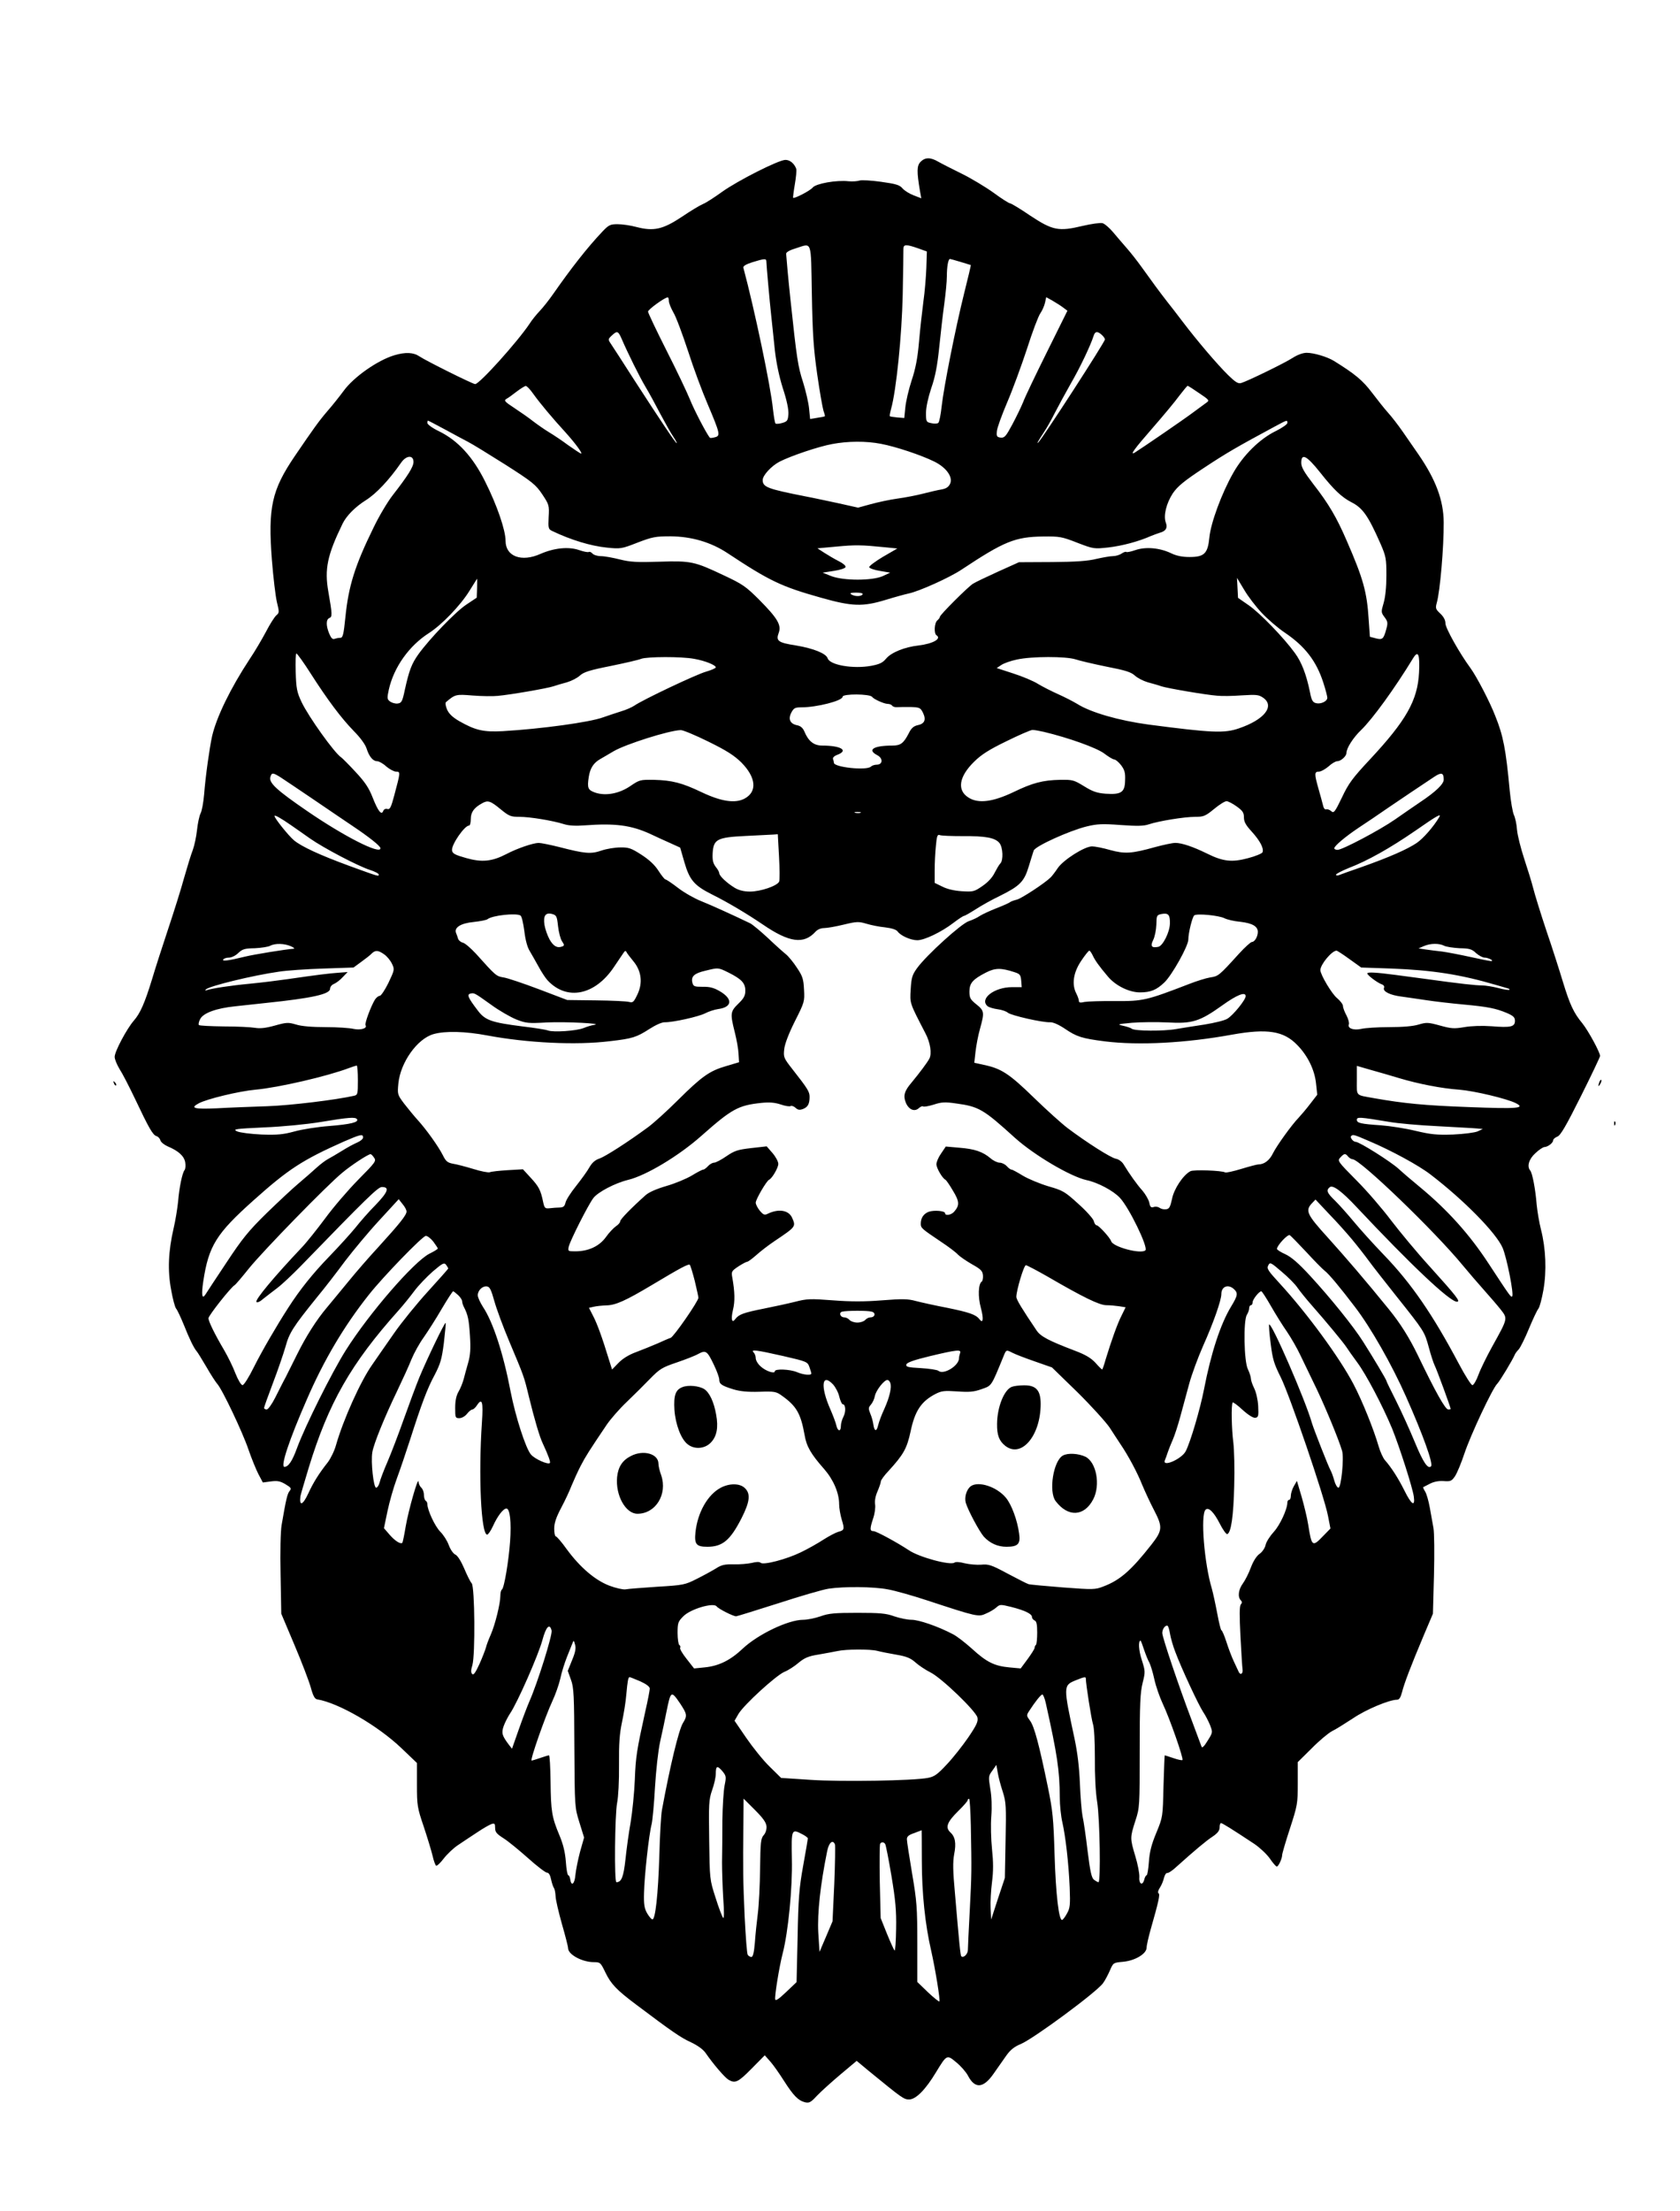<?xml version="1.0" standalone="no"?>
<!DOCTYPE svg PUBLIC "-//W3C//DTD SVG 20010904//EN"
 "http://www.w3.org/TR/2001/REC-SVG-20010904/DTD/svg10.dtd">
<svg version="1.0" xmlns="http://www.w3.org/2000/svg"
 width="967pt" height="1272pt" viewBox="0 0 967 1272"
 preserveAspectRatio="xMidYMid meet">

<g transform="translate(0,1272) scale(0.1,-0.1)"
fill="#000000" stroke="none">
<path d="M5299 11789 c-22 -22 -23 -55 -3 -172 l7 -38 -44 17 c-24 9 -53 27
-64 40 -17 20 -38 26 -124 38 -56 8 -113 11 -124 7 -12 -4 -40 -6 -62 -4 -70
8 -188 -13 -207 -36 -14 -18 -107 -66 -113 -59 -1 2 3 36 10 77 7 41 11 81 8
90 -11 30 -36 51 -62 51 -39 0 -274 -119 -365 -184 -43 -31 -92 -63 -110 -70
-17 -7 -72 -40 -122 -74 -109 -72 -161 -84 -261 -58 -33 9 -82 16 -108 16 -43
0 -51 -4 -89 -44 -85 -90 -177 -207 -283 -359 -23 -33 -57 -76 -76 -96 -19
-20 -46 -53 -59 -74 -68 -102 -288 -347 -313 -347 -14 0 -283 134 -320 159
-35 24 -81 26 -145 7 -97 -29 -235 -126 -292 -205 -23 -31 -64 -83 -93 -116
-49 -57 -79 -99 -188 -259 -133 -196 -155 -295 -132 -598 8 -100 21 -210 29
-243 14 -57 14 -61 -4 -76 -10 -9 -37 -51 -59 -94 -23 -43 -65 -115 -95 -159
-109 -166 -189 -330 -215 -441 -15 -68 -38 -231 -46 -335 -4 -47 -13 -97 -21
-111 -7 -15 -16 -57 -20 -95 -4 -38 -15 -89 -24 -114 -10 -25 -32 -97 -50
-160 -17 -63 -59 -196 -92 -295 -33 -99 -75 -229 -93 -290 -42 -137 -68 -196
-105 -238 -40 -46 -110 -177 -110 -208 0 -14 13 -45 28 -70 16 -24 55 -100 88
-169 81 -171 104 -212 125 -217 9 -3 19 -13 22 -24 3 -11 22 -26 42 -35 62
-26 94 -55 101 -91 3 -18 2 -39 -4 -46 -13 -17 -30 -98 -37 -182 -4 -38 -15
-108 -26 -154 -30 -130 -35 -241 -14 -352 9 -52 22 -101 29 -109 7 -8 27 -51
45 -95 31 -78 56 -130 73 -150 5 -5 30 -46 56 -90 25 -44 54 -88 62 -97 29
-31 147 -280 180 -378 18 -52 44 -116 58 -143 l25 -47 46 6 c37 5 54 2 84 -16
33 -20 36 -24 24 -39 -13 -15 -21 -50 -46 -196 -6 -34 -9 -157 -6 -285 l4
-225 76 -180 c42 -99 84 -209 94 -245 13 -48 23 -66 37 -68 122 -20 349 -151
485 -281 l89 -85 0 -125 c0 -120 2 -132 39 -241 21 -63 44 -139 51 -168 6 -28
16 -54 20 -57 5 -3 25 16 44 41 20 26 57 61 83 78 27 18 76 51 110 73 34 23
71 44 83 48 17 5 20 2 20 -23 0 -24 9 -34 48 -59 26 -16 89 -68 141 -114 51
-46 101 -84 109 -84 11 0 19 -14 24 -39 5 -22 12 -44 17 -50 4 -6 8 -27 9 -46
0 -19 17 -91 36 -159 20 -69 36 -132 36 -141 0 -36 81 -80 148 -80 37 0 39 -2
67 -60 32 -66 64 -100 179 -186 202 -152 255 -189 313 -215 38 -18 70 -41 84
-61 47 -68 112 -143 133 -155 38 -22 55 -14 132 64 l76 77 32 -36 c17 -19 52
-69 78 -110 55 -86 82 -114 121 -124 25 -6 34 -1 70 38 23 24 84 79 135 122
l93 78 71 -59 c191 -156 200 -163 231 -163 39 0 95 57 155 157 62 102 62 102
117 56 26 -21 55 -55 66 -75 40 -78 89 -75 148 10 22 31 55 78 73 104 24 34
47 52 84 67 75 32 437 299 473 350 12 16 29 49 40 74 19 44 20 44 74 49 70 6
137 46 137 82 0 13 11 61 24 107 45 157 54 199 45 205 -6 3 -3 17 7 32 10 15
20 40 24 57 4 16 12 29 18 28 6 -2 31 14 54 36 106 95 169 148 207 173 30 20
41 35 41 53 0 14 4 25 8 25 8 0 61 -33 191 -119 30 -20 70 -57 89 -83 18 -27
37 -48 41 -48 10 0 31 46 31 66 0 8 20 77 45 153 43 133 45 142 45 260 l0 122
80 79 c43 44 96 88 117 99 21 10 75 44 121 74 75 51 209 107 254 107 12 0 20
13 28 43 12 49 50 149 125 327 l53 125 6 223 c3 122 2 244 -3 270 -5 26 -14
79 -21 117 -7 39 -19 81 -27 93 -8 13 -13 24 -11 25 2 1 19 10 39 20 23 12 52
17 79 15 39 -3 46 0 65 28 12 18 36 76 54 130 36 108 161 374 189 402 16 16
90 140 101 167 2 6 12 20 23 31 10 12 37 66 59 120 23 55 47 106 54 114 7 8
20 57 29 108 19 109 14 237 -14 347 -10 39 -21 104 -25 145 -7 89 -25 181 -37
195 -20 23 -8 66 30 100 20 19 44 35 52 35 20 1 50 24 50 39 0 6 11 16 24 21
18 6 50 61 135 231 61 122 111 227 111 233 0 21 -67 144 -102 188 -50 60 -72
108 -112 239 -19 63 -61 195 -95 294 -33 99 -67 209 -76 245 -9 36 -33 112
-52 170 -19 58 -38 132 -41 165 -2 33 -11 72 -18 86 -7 15 -18 78 -24 140 -22
237 -37 315 -83 429 -32 83 -108 228 -143 276 -62 84 -144 230 -144 257 0 19
-10 38 -30 57 -27 25 -28 31 -20 61 19 65 41 321 40 464 -1 127 -46 246 -145
390 -23 33 -64 92 -90 130 -27 39 -65 88 -85 110 -20 22 -61 74 -93 116 -53
70 -97 107 -220 183 -38 23 -114 46 -156 46 -21 0 -52 -11 -80 -29 -48 -31
-260 -134 -297 -145 -17 -5 -33 5 -75 46 -64 63 -177 196 -260 305 -32 43 -74
96 -92 119 -39 50 -87 115 -147 199 -25 35 -63 83 -85 108 -22 25 -57 66 -78
91 -21 25 -49 49 -61 52 -13 3 -64 -4 -115 -16 -138 -33 -172 -26 -302 60 -57
39 -109 70 -115 70 -6 0 -49 27 -95 61 -46 33 -129 83 -184 110 -55 27 -116
58 -135 69 -45 26 -75 25 -101 -1z m-626 -761 c4 -230 10 -317 31 -463 14 -99
31 -193 36 -209 6 -16 9 -30 8 -31 -2 -2 -21 -6 -44 -9 l-41 -7 -6 60 c-3 33
-19 102 -35 153 -29 89 -36 134 -72 473 -12 111 -24 245 -25 265 0 9 21 21 55
31 96 30 87 55 93 -263z m612 263 l50 -18 -3 -94 c-2 -52 -9 -139 -17 -194 -7
-55 -19 -158 -25 -230 -8 -94 -20 -157 -43 -225 -17 -52 -33 -122 -36 -155
l-6 -60 -40 3 c-22 2 -41 5 -43 7 -2 2 1 20 7 42 30 106 62 423 67 658 3 132
4 250 4 263 0 27 16 27 85 3z m-874 -73 c1 -30 19 -231 28 -313 5 -49 15 -139
21 -200 8 -71 24 -149 46 -219 23 -69 34 -124 32 -150 -3 -36 -6 -41 -36 -50
-18 -5 -35 -6 -38 -3 -4 3 -10 41 -15 84 -13 131 -106 573 -170 812 -3 10 14
20 51 32 68 21 80 22 81 7z m1118 -5 c31 -9 57 -18 59 -18 1 -1 -16 -74 -38
-161 -50 -200 -118 -543 -130 -653 -5 -46 -13 -88 -19 -94 -5 -5 -23 -6 -40
-2 -30 6 -31 9 -31 59 0 32 12 87 30 142 23 65 35 128 46 234 8 80 21 192 29
250 8 58 15 130 15 160 0 56 8 100 18 100 3 0 30 -8 61 -17z m-1679 -225 c0
-12 12 -41 26 -66 15 -24 52 -124 84 -221 31 -97 82 -234 113 -306 72 -170 75
-183 42 -191 -14 -4 -27 -5 -29 -3 -21 26 -91 161 -115 221 -17 42 -78 170
-136 284 -58 115 -105 214 -105 221 0 12 95 81 113 82 4 1 7 -9 7 -21z m2270
-38 l24 -18 -118 -238 c-65 -131 -127 -260 -137 -288 -11 -27 -39 -85 -62
-128 -37 -69 -45 -78 -67 -76 -22 3 -25 7 -22 37 1 18 28 92 59 165 31 72 82
211 114 308 31 98 66 190 77 205 11 16 23 43 27 61 l7 32 36 -20 c20 -12 48
-29 62 -40z m-2543 -177 c36 -84 104 -221 138 -278 20 -33 58 -103 85 -155 28
-52 61 -112 75 -132 14 -21 23 -38 20 -38 -6 0 -90 125 -242 360 -65 102 -127
197 -137 212 -17 25 -16 27 5 47 31 29 37 27 56 -16z m2765 20 c10 -9 18 -21
18 -26 0 -15 -357 -566 -383 -592 -13 -13 -1 8 33 60 15 22 43 72 62 110 20
39 61 114 92 169 53 91 114 220 131 274 8 26 22 28 47 5z m-3272 -340 c38 -53
108 -137 186 -222 55 -61 99 -121 89 -121 -4 0 -37 22 -74 48 -36 27 -86 60
-111 75 -25 15 -65 43 -90 62 -25 20 -74 54 -109 77 -56 37 -62 43 -46 53 10
5 36 24 59 42 23 17 46 32 52 32 6 1 26 -20 44 -46z m3832 5 c58 -39 61 -42
42 -55 -10 -7 -46 -34 -79 -58 -49 -37 -287 -200 -333 -229 -32 -19 -3 21 101
140 62 71 132 155 155 187 24 31 45 57 48 57 3 0 33 -19 66 -42z m-4341 -209
c52 -28 112 -61 134 -72 22 -11 118 -70 213 -130 157 -100 176 -116 213 -171
39 -59 41 -63 37 -131 -3 -65 -2 -70 22 -81 104 -50 221 -86 314 -95 78 -8 84
-7 176 29 86 33 104 36 190 36 121 -1 233 -34 328 -97 242 -160 309 -192 537
-256 180 -51 241 -53 375 -12 52 16 111 32 130 36 59 12 235 91 304 137 246
163 308 189 471 191 93 1 107 -1 196 -36 94 -36 96 -36 179 -27 78 9 173 34
245 66 17 7 40 15 52 19 34 9 45 29 33 59 -14 39 3 110 41 168 28 40 62 69
179 146 130 86 189 120 408 238 73 39 72 39 72 20 0 -7 -30 -28 -66 -46 -93
-45 -188 -139 -246 -242 -66 -116 -129 -287 -137 -371 -9 -92 -29 -112 -114
-112 -43 0 -76 7 -107 22 -65 31 -145 38 -204 18 -26 -9 -50 -14 -53 -11 -3 3
-15 -1 -27 -9 -11 -8 -34 -15 -51 -15 -16 0 -59 -8 -95 -16 -47 -12 -117 -17
-255 -18 l-190 -1 -120 -54 c-66 -30 -131 -61 -145 -70 -31 -20 -190 -179
-190 -190 0 -5 -7 -14 -15 -21 -17 -14 -20 -75 -5 -85 32 -20 -20 -49 -103
-59 -80 -9 -157 -40 -187 -76 -20 -24 -38 -32 -85 -41 -104 -19 -238 4 -251
43 -9 28 -81 57 -182 74 -103 16 -117 26 -100 72 17 45 -6 84 -112 191 -77 77
-96 90 -205 141 -167 79 -187 84 -370 78 -128 -4 -168 -2 -227 13 -40 10 -89
19 -109 19 -20 0 -42 7 -49 15 -7 8 -16 12 -21 9 -5 -3 -30 2 -56 11 -61 21
-144 12 -222 -22 -109 -49 -201 -15 -201 75 0 61 -49 205 -118 342 -70 141
-156 235 -264 288 -38 18 -68 40 -68 48 0 8 2 14 3 14 2 0 46 -23 98 -51z
m2511 -83 c84 -16 229 -64 306 -102 69 -34 108 -89 91 -127 -9 -19 -22 -28
-48 -33 -20 -3 -67 -14 -106 -24 -38 -10 -106 -23 -150 -29 -44 -6 -113 -21
-153 -32 l-73 -20 -112 25 c-62 13 -148 32 -192 40 -217 43 -245 53 -245 94 0
27 51 82 98 106 67 34 225 87 302 101 90 17 195 18 282 1z m-2692 -104 c0 -28
-32 -79 -120 -192 -28 -36 -78 -119 -110 -186 -108 -220 -144 -337 -162 -516
-10 -100 -15 -118 -29 -118 -10 0 -25 -3 -33 -6 -12 -4 -20 4 -31 30 -19 46
-19 82 1 90 17 7 17 20 -6 151 -23 131 -6 211 82 392 22 45 72 96 134 135 59
37 133 115 203 216 30 43 71 45 71 4z m5219 -61 c80 -101 124 -142 180 -171
65 -33 96 -78 166 -236 33 -76 35 -88 35 -186 0 -66 -6 -124 -16 -158 -15 -51
-15 -54 6 -82 18 -24 19 -33 10 -66 -16 -59 -22 -65 -61 -55 l-34 9 -7 100
c-10 158 -31 234 -127 454 -57 132 -103 211 -192 325 -53 69 -69 97 -69 122 0
58 31 42 109 -56z m-2504 -430 l70 -7 -83 -48 c-45 -27 -81 -54 -79 -60 2 -6
30 -16 62 -21 l59 -10 -43 -20 c-61 -27 -225 -27 -296 0 l-50 20 64 10 c35 5
66 15 68 22 3 7 -15 22 -39 34 -24 12 -61 34 -83 48 l-40 26 110 10 c108 10
140 10 280 -4z m-2349 -235 l-2 -55 -60 -40 c-62 -41 -212 -197 -276 -286 -39
-55 -53 -92 -78 -205 -14 -67 -19 -75 -41 -78 -13 -2 -33 4 -43 11 -18 13 -19
19 -8 69 29 129 117 253 232 326 74 48 180 158 232 242 24 39 44 70 44 70 1 0
1 -24 0 -54z m4517 -143 c34 -36 93 -87 132 -113 117 -79 182 -164 222 -288
13 -40 23 -79 23 -87 0 -20 -37 -38 -65 -31 -19 5 -26 16 -35 64 -21 102 -48
172 -87 225 -63 87 -200 229 -265 274 l-62 43 -3 58 -3 57 41 -68 c22 -38 68
-98 102 -134z m-2298 107 c-8 -13 -45 -13 -65 0 -11 7 -3 10 28 10 26 0 41 -4
37 -10z m-3177 -455 c98 -153 176 -257 249 -332 36 -36 66 -77 73 -100 15 -47
37 -73 61 -73 10 0 34 -13 52 -30 19 -16 45 -30 57 -30 26 0 25 -3 -11 -138
-18 -68 -25 -81 -39 -77 -11 3 -20 -1 -24 -11 -10 -27 -30 -2 -61 77 -22 56
-44 89 -99 148 -39 42 -76 79 -82 83 -39 25 -188 234 -228 318 -27 57 -31 78
-34 173 -2 59 0 107 4 107 5 -1 42 -52 82 -115z m6380 6 c-8 -161 -74 -277
-283 -501 -100 -107 -123 -138 -161 -219 -41 -85 -47 -92 -62 -78 -9 8 -22 12
-29 10 -7 -3 -15 8 -18 24 -4 15 -15 58 -26 95 -24 85 -24 98 2 98 12 0 37 14
56 30 18 17 41 30 50 30 21 0 53 29 53 47 0 28 39 89 85 133 66 64 193 239
299 413 29 47 39 23 34 -82z m-4172 78 c63 -11 124 -36 124 -49 0 -5 -26 -16
-57 -25 -56 -16 -363 -161 -413 -196 -14 -9 -47 -24 -75 -32 -27 -9 -75 -24
-105 -35 -77 -28 -354 -66 -575 -79 -112 -6 -158 4 -254 59 -37 22 -57 41 -68
66 -8 19 -11 38 -6 42 53 45 57 46 154 38 52 -4 117 -5 144 -2 70 6 284 43
320 55 17 6 52 16 78 23 27 8 60 25 75 39 22 20 56 31 177 55 83 17 161 35
175 41 34 13 232 14 306 0z m2195 -3 c24 -8 105 -27 179 -42 108 -21 140 -31
162 -51 15 -14 48 -31 75 -39 26 -7 62 -17 78 -23 38 -12 255 -49 320 -54 28
-3 92 -2 144 2 83 5 96 4 122 -14 68 -48 7 -126 -140 -176 -84 -29 -154 -26
-521 22 -169 23 -331 69 -410 119 -25 15 -74 40 -110 56 -36 16 -87 42 -114
58 -26 17 -91 44 -144 61 l-95 31 27 18 c15 10 55 24 89 31 86 19 282 19 338
1z m-1171 -216 c9 -13 69 -40 89 -40 11 0 23 -5 26 -10 4 -6 16 -10 28 -9 12
1 47 1 78 1 53 -2 57 -4 72 -34 19 -40 9 -63 -32 -71 -22 -5 -36 -17 -50 -46
-30 -58 -47 -71 -94 -71 -109 0 -147 -24 -88 -55 35 -18 33 -55 -3 -55 -12 0
-27 -5 -33 -11 -24 -24 -213 -4 -213 22 0 4 -2 13 -5 21 -3 8 6 18 25 25 66
25 21 53 -88 53 -47 0 -79 25 -102 81 -9 21 -22 32 -42 36 -40 8 -53 35 -33
73 14 26 21 30 58 30 89 0 237 38 237 61 0 18 158 17 170 -1z m-943 -257 c106
-52 149 -80 190 -120 85 -86 93 -168 19 -208 -54 -29 -134 -17 -246 36 -115
55 -171 69 -277 72 -78 1 -82 0 -135 -36 -63 -43 -140 -58 -201 -38 -43 15
-48 26 -38 91 8 51 28 81 67 103 12 7 47 27 77 45 69 40 317 119 385 121 12 1
84 -29 159 -66z m1931 56 c143 -34 304 -92 347 -124 25 -19 51 -35 59 -35 7 0
25 -15 39 -33 20 -27 25 -43 23 -87 -1 -69 -22 -83 -112 -77 -50 4 -74 12
-124 43 -59 36 -66 38 -137 37 -101 -2 -161 -18 -270 -71 -118 -56 -201 -67
-257 -32 -69 42 -57 121 31 207 41 41 87 70 186 118 73 36 140 65 150 65 10 0
39 -5 65 -11z m2302 -275 c0 -25 -45 -69 -135 -129 -38 -26 -104 -71 -145
-100 -86 -60 -303 -175 -331 -175 -11 0 -19 4 -19 9 0 13 62 66 143 120 40 26
115 77 167 113 88 60 166 112 265 178 42 28 55 24 55 -16z m-6696 14 c20 -13
105 -70 189 -127 83 -57 186 -126 227 -154 94 -63 160 -115 160 -128 0 -38
-209 68 -423 215 -175 120 -219 161 -211 194 8 28 14 27 58 0z m1266 -183 c50
-41 59 -45 110 -45 59 0 189 -21 256 -42 28 -9 69 -11 120 -7 175 13 266 1
376 -49 34 -16 88 -41 118 -54 l55 -25 24 -83 c30 -104 57 -135 158 -186 91
-45 203 -112 293 -173 153 -105 237 -116 304 -42 12 13 31 21 50 21 17 0 68 9
113 20 74 18 86 18 130 5 26 -8 75 -18 108 -21 40 -5 64 -13 72 -24 17 -24 75
-50 113 -50 41 0 139 47 208 100 29 22 56 40 61 40 4 0 34 17 67 38 32 21 95
56 139 77 115 57 140 82 166 168 12 40 25 81 29 93 10 26 207 115 306 139 58
14 89 16 194 8 96 -7 134 -6 163 4 57 19 204 43 266 43 49 0 59 4 109 45 30
25 62 45 72 45 9 0 36 -14 58 -30 35 -25 42 -36 42 -63 0 -26 11 -45 45 -82
47 -52 71 -96 62 -119 -3 -7 -41 -23 -84 -34 -93 -25 -144 -19 -238 28 -78 38
-142 60 -180 60 -16 0 -68 -11 -116 -24 -136 -38 -174 -40 -259 -17 -41 12
-88 21 -104 21 -43 0 -163 -76 -197 -124 -15 -23 -34 -47 -41 -54 -33 -33
-167 -121 -194 -128 -16 -4 -33 -10 -39 -14 -5 -5 -41 -21 -80 -36 -38 -15
-81 -35 -95 -44 -14 -10 -42 -23 -63 -30 -43 -13 -245 -197 -298 -270 -28 -39
-33 -54 -37 -122 -5 -83 -7 -76 84 -252 29 -54 39 -119 23 -148 -13 -24 -55
-80 -102 -137 -42 -49 -49 -76 -33 -116 17 -40 50 -54 75 -31 10 9 21 13 24
10 4 -4 31 1 61 10 45 15 66 16 128 7 133 -18 158 -33 340 -198 110 -99 318
-222 411 -243 67 -14 156 -62 193 -102 53 -56 164 -285 147 -302 -24 -24 -187
19 -197 52 -7 21 -72 92 -84 92 -6 0 -13 11 -16 24 -3 13 -43 58 -89 99 -77
70 -88 77 -172 101 -50 15 -115 42 -147 61 -31 19 -60 35 -65 35 -6 0 -18 9
-28 20 -10 11 -28 20 -41 20 -12 0 -36 11 -52 25 -45 38 -91 54 -179 61 l-79
7 -27 -40 c-15 -21 -27 -49 -27 -62 0 -22 35 -82 52 -89 4 -2 24 -30 43 -63
38 -62 39 -85 7 -121 -16 -19 -52 -25 -52 -9 0 14 -62 19 -93 9 -30 -11 -47
-35 -47 -69 0 -25 5 -29 115 -103 44 -29 89 -63 99 -75 11 -11 47 -36 80 -55
52 -29 62 -39 64 -65 1 -16 -2 -32 -7 -35 -20 -13 -23 -87 -5 -152 17 -64 13
-93 -9 -64 -20 26 -58 39 -185 65 -68 13 -149 31 -180 39 -47 13 -79 13 -195
4 -102 -8 -178 -8 -283 0 -130 10 -150 9 -216 -8 -40 -10 -122 -28 -183 -40
-115 -23 -142 -33 -162 -59 -20 -28 -27 -3 -14 52 12 49 11 103 -4 187 -6 33
-4 37 35 63 23 15 46 27 51 27 5 0 28 17 52 38 23 21 71 58 107 82 122 82 122
82 99 134 -20 43 -77 52 -138 23 -20 -10 -26 -8 -47 16 -13 16 -24 37 -24 47
0 19 62 125 77 132 17 7 53 69 53 91 0 13 -15 41 -33 62 l-34 39 -89 -10 c-78
-9 -96 -15 -143 -47 -29 -20 -61 -37 -71 -37 -9 0 -25 -9 -35 -20 -10 -11 -22
-20 -28 -20 -5 0 -34 -15 -65 -34 -32 -19 -97 -46 -146 -60 -58 -17 -101 -36
-120 -53 -85 -76 -146 -139 -146 -150 0 -7 -11 -20 -25 -29 -13 -9 -40 -37
-58 -63 -38 -52 -100 -81 -176 -81 -42 0 -43 1 -37 28 9 36 111 238 141 278
26 35 126 87 200 105 104 25 294 139 425 256 173 153 210 173 342 187 48 5 78
2 112 -9 26 -9 51 -13 57 -9 6 3 18 -1 28 -10 14 -13 24 -14 43 -7 28 11 38
29 38 70 0 29 -10 46 -98 158 -51 65 -53 70 -48 116 3 30 26 90 61 160 55 109
57 114 53 182 -3 62 -8 78 -41 127 -20 31 -49 66 -64 78 -14 11 -61 53 -103
93 -43 40 -88 77 -101 84 -89 43 -225 105 -283 128 -38 15 -98 49 -133 76 -35
27 -68 49 -73 49 -4 0 -22 22 -40 50 -21 33 -53 63 -98 92 -59 38 -74 43 -122
42 -30 0 -79 -8 -108 -18 -61 -21 -95 -18 -242 20 -52 13 -106 24 -120 24 -33
-1 -122 -31 -185 -64 -83 -43 -141 -49 -232 -23 -64 18 -79 26 -81 44 -5 32
72 143 98 143 6 0 10 17 10 38 0 39 19 65 65 90 33 19 48 14 105 -33z m2073
-22 c-7 -2 -21 -2 -30 0 -10 3 -4 5 12 5 17 0 24 -2 18 -5z m-3278 -71 c28
-19 77 -54 110 -77 77 -54 275 -158 343 -180 28 -9 52 -21 52 -27 0 -12 3 -13
-170 50 -169 62 -275 111 -318 147 -32 27 -112 127 -112 140 0 8 36 -12 95
-53z m6609 46 c-32 -54 -91 -122 -129 -148 -53 -36 -157 -82 -315 -138 -63
-22 -123 -43 -132 -47 -10 -4 -18 -3 -18 2 0 5 33 22 72 38 110 42 239 115
383 214 128 89 153 103 139 79z m-3800 -226 c4 -70 4 -135 1 -144 -10 -25
-107 -58 -168 -58 -35 0 -63 7 -87 21 -45 27 -90 69 -90 85 0 6 -9 23 -21 37
-15 21 -19 38 -17 78 5 80 25 91 190 99 73 4 145 7 159 8 l26 2 7 -128z m1056
117 c133 1 188 -9 213 -40 20 -25 23 -99 5 -117 -7 -7 -21 -31 -33 -54 -13
-27 -38 -54 -70 -76 -48 -33 -53 -34 -120 -30 -45 3 -85 13 -112 27 l-43 21 0
73 c0 39 3 103 7 140 5 57 9 67 22 62 9 -4 68 -6 131 -6z m-2328 -518 c4 -35
14 -74 23 -87 14 -21 14 -25 1 -30 -29 -11 -51 2 -73 41 -12 22 -25 59 -29 83
-8 53 6 73 44 63 25 -7 28 -13 34 -70z m3522 15 c-1 -50 -41 -129 -67 -134
-39 -8 -47 4 -29 40 9 18 17 58 18 88 1 53 2 55 30 61 39 7 49 -4 48 -55z
m-3738 46 c7 -4 16 -44 22 -89 6 -52 18 -95 31 -115 11 -18 33 -58 50 -88 16
-30 40 -67 53 -81 111 -119 273 -86 382 77 23 34 47 70 54 80 9 14 14 15 18 6
3 -7 21 -30 39 -52 47 -56 56 -125 24 -192 -21 -44 -26 -49 -48 -43 -15 4
-100 8 -191 9 l-165 2 -163 62 c-90 34 -182 65 -204 68 -42 7 -44 9 -159 137
-29 31 -62 60 -75 63 -12 3 -24 13 -27 22 -3 10 -8 25 -12 34 -12 31 27 56
102 63 37 4 73 11 79 16 27 22 166 37 190 21z m4051 -15 c15 -8 57 -18 93 -21
68 -8 100 -26 100 -58 0 -27 -18 -58 -34 -58 -7 0 -40 -30 -74 -67 -116 -128
-119 -130 -166 -137 -24 -4 -79 -21 -122 -38 -244 -94 -265 -99 -423 -98 -80
1 -161 -2 -178 -5 -25 -6 -33 -4 -33 6 0 8 -7 27 -15 43 -27 52 -17 120 28
187 22 33 43 59 47 59 4 0 12 -12 19 -26 13 -29 38 -64 89 -124 44 -52 122
-90 183 -90 63 0 96 14 142 58 44 43 137 209 137 246 0 38 23 130 34 139 16
12 140 0 173 -16z m-5372 -162 c17 -7 23 -14 15 -14 -46 -3 -229 -33 -278 -45
-94 -23 -135 -29 -127 -17 3 6 18 11 33 11 14 0 38 11 53 26 24 23 37 27 96
28 38 2 77 8 88 14 27 15 83 14 120 -3z m6638 3 c12 -6 52 -12 89 -14 56 -1
70 -5 94 -28 16 -14 38 -26 49 -26 23 0 59 -20 37 -20 -7 0 -61 11 -120 24
-59 13 -132 27 -162 31 -30 3 -73 9 -95 12 l-40 6 30 13 c38 17 90 17 118 2z
m-6102 -49 c16 -11 36 -35 45 -54 16 -33 15 -36 -20 -110 -20 -41 -43 -75 -50
-75 -8 0 -20 -10 -28 -22 -24 -40 -60 -137 -54 -147 12 -18 -28 -30 -70 -21
-21 5 -93 10 -160 10 -77 0 -139 5 -170 15 -45 13 -54 13 -122 -6 -54 -15 -85
-18 -115 -13 -23 4 -103 8 -179 8 -75 1 -139 4 -143 8 -4 3 -1 19 7 34 17 35
93 63 203 74 44 5 123 13 175 19 269 28 370 51 370 82 0 11 10 23 23 28 12 5
35 22 50 39 l28 29 -53 -4 c-55 -4 -121 -12 -293 -37 -55 -8 -152 -20 -215
-26 -117 -11 -218 -27 -249 -37 -10 -4 -12 -3 -6 4 21 20 272 81 420 102 44 7
159 15 255 18 l175 6 45 33 c25 18 52 39 60 48 21 20 37 19 71 -5z m5557 -28
l67 -48 175 -6 c234 -9 396 -34 600 -94 30 -9 61 -18 69 -20 8 -2 12 -6 9 -8
-3 -3 -31 1 -64 10 -32 8 -74 15 -94 15 -36 0 -128 10 -315 36 -60 8 -141 19
-180 24 -113 15 -165 18 -165 9 0 -10 58 -54 84 -63 11 -4 16 -12 12 -21 -7
-20 36 -41 99 -49 28 -4 93 -13 145 -21 52 -8 149 -19 215 -25 140 -13 185
-22 249 -49 37 -16 46 -25 46 -45 0 -34 -24 -40 -134 -31 -56 4 -116 2 -157
-5 -59 -10 -75 -9 -140 9 -69 19 -78 19 -123 6 -31 -10 -93 -15 -170 -15 -67
0 -139 -5 -160 -10 -45 -10 -81 3 -72 26 3 8 -3 31 -14 52 -11 20 -20 44 -20
54 0 9 -15 29 -34 45 -30 24 -96 135 -96 161 0 32 65 111 93 112 4 0 38 -22
75 -49z m-3575 -77 c76 -38 97 -61 97 -104 0 -29 -8 -44 -40 -75 -46 -45 -48
-56 -21 -163 11 -43 21 -99 22 -126 l3 -48 -74 -22 c-96 -28 -139 -58 -280
-198 -63 -63 -140 -132 -170 -154 -114 -84 -245 -168 -279 -180 -25 -8 -43
-24 -58 -50 -12 -22 -47 -70 -77 -108 -30 -37 -58 -81 -61 -96 -5 -21 -12 -27
-33 -28 -15 0 -40 -2 -57 -4 -28 -3 -31 0 -39 37 -14 68 -25 88 -71 138 l-45
49 -87 -5 c-49 -3 -95 -8 -104 -12 -8 -3 -51 5 -95 19 -43 13 -96 27 -117 30
-31 6 -41 14 -58 49 -27 53 -96 149 -146 204 -21 23 -55 65 -77 93 -38 51 -39
53 -33 116 12 121 109 258 203 284 68 19 182 16 309 -8 230 -43 510 -57 705
-33 130 15 153 22 229 71 36 23 72 39 88 38 45 -1 195 32 233 52 19 10 53 21
74 24 81 11 85 58 10 102 -34 20 -58 27 -99 26 -49 0 -54 2 -60 25 -8 35 11
53 77 68 73 18 72 18 131 -11z m1647 2 c31 -10 35 -16 38 -48 l3 -38 -56 0
c-103 0 -190 -68 -140 -110 8 -6 34 -14 57 -17 24 -3 50 -12 59 -20 19 -16
199 -57 243 -55 17 1 49 -13 85 -37 69 -47 99 -56 231 -73 195 -24 465 -10
733 39 202 36 296 21 374 -60 60 -61 100 -143 108 -221 l7 -65 -41 -53 c-22
-29 -52 -64 -65 -78 -41 -42 -127 -162 -149 -206 -19 -40 -50 -64 -84 -64 -8
0 -53 -12 -99 -26 -46 -14 -88 -23 -92 -20 -18 11 -182 17 -200 7 -42 -22 -95
-102 -106 -160 -10 -46 -16 -57 -34 -59 -13 -2 -29 2 -37 8 -8 6 -23 9 -34 5
-16 -5 -21 0 -26 26 -4 17 -22 48 -39 68 -31 34 -75 96 -109 152 -9 15 -28 29
-45 32 -30 6 -168 94 -277 176 -33 25 -121 104 -195 176 -142 138 -187 167
-288 188 l-54 12 7 63 c4 35 15 95 26 133 26 94 25 103 -21 140 -35 28 -40 37
-40 74 0 48 19 70 95 109 53 27 86 28 165 2z m-3012 -188 c45 -33 110 -70 144
-84 56 -22 70 -23 177 -17 106 5 330 -6 271 -14 -14 -2 -41 -10 -60 -18 -42
-17 -176 -26 -207 -14 -13 5 -78 15 -145 23 -180 23 -216 35 -259 93 -55 72
-63 91 -41 96 22 5 22 5 120 -65z m4342 50 c0 -21 -73 -111 -106 -130 -16 -10
-75 -24 -130 -33 -54 -8 -128 -20 -164 -26 -73 -13 -239 -12 -256 2 -6 5 -28
12 -50 17 -36 8 -32 9 51 17 50 4 142 5 205 2 142 -8 185 5 315 98 85 61 135
81 135 53z m-5110 -483 c0 -80 -1 -85 -22 -90 -108 -24 -361 -55 -498 -60 -91
-3 -222 -8 -292 -12 -130 -6 -156 1 -105 28 47 26 236 71 327 79 132 12 414
77 540 125 19 7 38 13 43 14 4 1 7 -37 7 -84z m5995 11 c111 -33 244 -59 345
-66 86 -7 271 -51 324 -77 59 -30 14 -34 -270 -23 -251 9 -375 21 -544 51
-110 20 -100 9 -100 103 l0 83 83 -24 c45 -12 118 -34 162 -47z m-6000 -236
c11 -17 -36 -29 -160 -39 -66 -5 -156 -19 -199 -31 -66 -18 -98 -21 -190 -18
-64 3 -124 11 -141 18 -27 13 -14 15 155 23 104 4 246 18 325 31 162 27 201
30 210 16z m5940 -15 c50 -9 176 -20 280 -25 105 -6 206 -11 225 -13 l35 -3
-30 -14 c-17 -7 -77 -15 -141 -18 -94 -3 -126 0 -215 21 -57 14 -147 28 -199
32 -118 8 -140 13 -140 32 0 17 17 16 185 -12z m-5905 -90 c0 -8 -15 -21 -34
-29 -19 -8 -58 -29 -88 -48 -29 -18 -65 -39 -80 -47 -15 -8 -44 -30 -65 -49
-21 -19 -67 -60 -103 -90 -36 -30 -119 -108 -186 -173 -102 -100 -139 -145
-230 -283 -60 -90 -114 -172 -120 -182 -21 -34 -26 -7 -14 73 31 205 75 275
290 467 201 180 282 232 520 338 95 41 110 45 110 23z m5789 -20 c128 -54 288
-141 355 -193 192 -147 378 -336 415 -422 24 -56 66 -268 55 -279 -7 -7 -10
-3 -136 189 -109 167 -236 308 -393 438 -44 36 -100 84 -125 107 -45 41 -225
155 -247 155 -14 0 -34 25 -26 33 10 11 16 9 102 -28z m-5726 -96 c14 -19 9
-26 -91 -127 -58 -59 -144 -159 -190 -222 -47 -63 -108 -140 -137 -170 -158
-167 -267 -298 -259 -311 3 -6 19 0 37 16 18 14 55 43 83 64 28 21 88 78 135
126 382 394 445 455 467 455 46 0 36 -28 -36 -103 -39 -39 -91 -99 -117 -132
-27 -33 -94 -107 -150 -165 -93 -96 -168 -189 -236 -295 -69 -107 -152 -250
-198 -342 -28 -57 -57 -103 -65 -103 -8 0 -26 30 -41 68 -14 37 -43 96 -64
132 -55 93 -91 167 -91 185 0 15 127 176 150 190 6 3 44 48 84 98 82 101 448
477 536 549 51 43 146 105 162 107 4 1 13 -8 21 -20z m5607 6 c7 -8 18 -15 25
-15 43 0 473 -414 634 -610 34 -41 89 -105 123 -143 33 -37 77 -88 96 -112 41
-53 42 -49 -49 -213 -31 -56 -67 -129 -79 -162 -12 -33 -28 -60 -35 -60 -7 0
-42 55 -78 123 -150 283 -273 462 -432 627 -61 63 -138 149 -172 190 -34 41
-82 95 -107 120 -49 47 -54 61 -32 79 18 15 70 -24 156 -116 311 -331 535
-543 576 -543 22 0 1 28 -157 203 -74 81 -173 201 -222 265 -48 64 -137 168
-199 230 -109 110 -111 113 -93 132 22 24 29 25 45 5z m-5420 -316 c0 -20 -38
-68 -160 -202 -53 -57 -132 -148 -175 -201 -44 -54 -100 -121 -123 -149 -61
-72 -122 -169 -171 -268 -23 -46 -53 -106 -67 -134 -15 -27 -41 -80 -60 -117
-19 -38 -41 -68 -49 -68 -8 0 -15 4 -15 9 0 5 23 69 51 143 28 73 60 167 72
208 22 81 43 114 181 285 45 54 118 149 163 210 46 60 133 165 195 232 l113
123 22 -28 c13 -15 23 -34 23 -43z m5441 -159 c30 -36 74 -92 98 -125 24 -33
95 -123 156 -200 164 -206 164 -206 189 -297 12 -46 28 -93 34 -105 10 -18 92
-241 92 -250 0 -2 -6 -3 -14 -3 -17 0 -74 102 -175 312 -49 101 -101 184 -167
265 -133 164 -250 300 -351 412 -121 133 -131 155 -92 197 l21 22 77 -82 c43
-44 102 -110 132 -146z m-263 -73 c45 -49 93 -98 107 -109 24 -18 88 -95 174
-208 90 -117 212 -331 294 -516 97 -218 158 -387 144 -401 -18 -18 -45 22 -93
138 -28 68 -76 174 -107 236 -31 62 -57 114 -57 118 0 6 -73 129 -134 225 -54
86 -187 251 -304 378 -68 74 -109 109 -143 125 -27 12 -49 26 -49 31 0 19 62
86 74 79 7 -5 49 -48 94 -96z m-5024 59 c14 -19 26 -37 26 -40 0 -3 -22 -17
-49 -30 -89 -46 -346 -342 -481 -556 -80 -127 -234 -436 -280 -561 -28 -77
-50 -109 -73 -109 -24 0 27 154 128 385 98 227 215 425 358 605 82 104 308
337 328 339 9 0 28 -14 43 -33z m86 -155 c-1 -3 -53 -62 -116 -131 -63 -69
-152 -178 -197 -243 -45 -65 -102 -146 -125 -180 -67 -95 -166 -315 -208 -462
-9 -33 -31 -78 -48 -100 -50 -63 -83 -116 -111 -177 -32 -69 -53 -77 -46 -18
1 8 23 82 48 165 114 373 243 599 517 905 27 30 68 81 91 112 23 31 71 81 106
112 57 48 65 53 77 38 6 -9 12 -18 12 -21z m4888 -110 c14 -20 50 -65 81 -100
88 -100 182 -214 200 -241 9 -14 37 -54 63 -89 52 -70 146 -249 201 -381 42
-104 118 -340 125 -392 8 -60 -14 -46 -54 35 -37 74 -76 134 -113 176 -11 13
-27 49 -36 80 -27 94 -94 261 -144 356 -80 153 -267 408 -424 579 -69 75 -77
87 -67 105 10 20 14 18 77 -36 37 -31 78 -72 91 -92z m-3469 39 c11 -47 21
-91 21 -97 0 -20 -142 -225 -160 -231 -8 -2 -42 -17 -75 -32 -33 -14 -89 -37
-124 -50 -41 -15 -77 -37 -101 -62 l-37 -38 -18 57 c-39 128 -69 210 -92 253
l-23 45 27 6 c16 4 48 7 73 8 54 1 111 27 262 117 167 100 212 124 219 116 3
-4 16 -45 28 -92z m2032 24 c203 -118 297 -164 337 -164 20 0 54 -3 74 -6 l37
-6 -23 -47 c-24 -46 -60 -148 -92 -253 -9 -32 -18 -58 -20 -58 -2 0 -20 17
-38 38 -26 28 -57 47 -121 71 -147 56 -195 81 -218 115 -83 123 -117 178 -117
194 0 36 43 182 55 182 6 0 63 -30 126 -66z m-3186 -139 c12 -44 51 -150 87
-235 85 -202 84 -199 112 -315 32 -131 62 -233 80 -270 33 -71 46 -108 41
-113 -11 -11 -87 23 -109 49 -30 35 -89 218 -117 362 -42 220 -101 400 -159
487 -16 25 -30 55 -30 67 0 28 27 55 53 51 16 -2 24 -19 42 -83z m4257 68 c25
-23 23 -37 -16 -101 -61 -101 -115 -265 -156 -477 -22 -113 -78 -303 -105
-355 -23 -45 -137 -95 -120 -52 4 9 12 31 17 47 6 17 18 48 28 70 10 22 30 83
44 135 14 52 37 137 51 188 14 52 50 150 80 218 60 134 105 263 105 298 0 44
39 59 72 29z m-4465 -35 c13 -12 23 -28 23 -35 0 -7 4 -21 9 -31 25 -48 30
-75 36 -167 5 -76 2 -113 -10 -155 -9 -30 -20 -73 -26 -95 -6 -22 -19 -55 -30
-73 -13 -23 -19 -52 -19 -93 0 -56 1 -59 24 -59 14 0 33 11 44 25 11 14 25 25
31 25 6 0 18 11 27 25 29 44 36 19 28 -98 -21 -307 -5 -647 30 -647 6 0 21 22
33 48 27 60 60 102 78 102 20 0 29 -77 21 -189 -8 -113 -34 -269 -47 -277 -5
-3 -9 -19 -9 -36 0 -45 -30 -166 -55 -223 -12 -27 -25 -61 -28 -75 -4 -14 -20
-56 -37 -94 -23 -50 -34 -66 -42 -58 -8 8 -8 22 1 51 17 59 14 451 -4 471 -8
8 -27 47 -43 85 -18 42 -38 74 -51 80 -12 5 -29 30 -38 55 -9 25 -31 59 -49
77 -30 30 -74 124 -74 158 0 8 -4 17 -10 20 -5 3 -10 19 -10 34 0 16 -7 34
-15 41 -8 7 -15 22 -16 34 -1 36 -58 -164 -74 -258 -8 -49 -17 -91 -19 -93
-10 -10 -43 11 -74 47 l-32 37 20 96 c11 53 35 138 54 189 19 51 53 152 76
223 66 206 99 295 142 374 33 64 41 90 53 185 7 61 12 113 10 114 -5 5 -107
-207 -151 -313 -20 -49 -61 -160 -91 -244 -30 -85 -72 -194 -93 -243 -21 -48
-41 -101 -45 -118 -4 -16 -13 -30 -20 -30 -15 0 -31 148 -22 203 7 47 71 204
140 347 33 69 72 154 86 190 15 36 46 92 70 125 23 33 70 106 103 163 33 56
63 102 66 102 3 0 16 -10 29 -22z m4679 -64 c27 -47 68 -113 92 -147 23 -34
59 -96 78 -137 20 -41 62 -129 94 -195 51 -107 127 -291 145 -353 12 -40 -5
-212 -21 -212 -7 0 -18 19 -24 41 -6 23 -16 49 -21 58 -14 25 -95 232 -107
271 -38 134 -233 582 -247 569 -2 -3 1 -52 9 -110 11 -90 19 -116 58 -194 51
-102 251 -686 272 -798 l14 -72 -41 -42 c-63 -66 -67 -63 -87 64 -6 39 -24
112 -38 161 l-27 91 -18 -31 c-9 -16 -17 -41 -17 -54 0 -13 -4 -24 -10 -24 -5
0 -10 -7 -10 -15 0 -39 -43 -131 -78 -169 -22 -24 -43 -57 -47 -74 -3 -18 -19
-41 -34 -52 -18 -12 -37 -42 -51 -79 -12 -33 -33 -74 -46 -92 -26 -35 -31 -78
-12 -97 8 -8 8 -15 0 -24 -8 -10 -8 -63 -2 -183 5 -94 10 -179 12 -190 4 -25
-12 -36 -22 -15 -4 8 -16 35 -28 60 -12 25 -31 75 -43 113 -12 37 -25 67 -29
67 -3 0 -14 44 -24 98 -10 53 -24 117 -31 142 -43 142 -66 423 -36 453 17 17
47 -12 81 -78 18 -36 38 -64 44 -62 22 7 36 105 40 277 3 96 0 208 -5 250 -10
75 -13 216 -4 230 2 4 28 -15 57 -42 33 -30 61 -47 73 -46 18 3 20 9 17 68 -2
37 -12 80 -23 102 -10 20 -19 46 -19 56 0 10 -8 34 -17 53 -23 44 -27 282 -6
314 7 11 13 27 13 37 0 10 5 18 10 18 6 0 10 8 10 17 0 16 37 63 50 63 4 0 29
-39 56 -86z m-2299 -31 c26 -6 20 -33 -7 -33 -10 0 -23 -7 -30 -15 -7 -8 -27
-15 -45 -15 -18 0 -38 7 -45 15 -7 8 -20 15 -30 15 -24 0 -34 28 -12 33 25 6
143 7 169 0z m-907 -308 c17 -35 30 -72 30 -83 0 -26 14 -35 81 -56 40 -12 83
-16 150 -14 87 3 97 1 130 -23 83 -59 108 -102 130 -225 11 -67 37 -111 113
-197 53 -61 86 -137 86 -202 0 -22 7 -62 15 -89 17 -55 15 -61 -20 -70 -14 -4
-51 -23 -84 -44 -32 -21 -92 -55 -132 -74 -82 -40 -216 -75 -231 -60 -6 6 -26
6 -51 -1 -23 -5 -70 -9 -104 -8 -51 1 -70 -3 -101 -23 -21 -13 -70 -40 -110
-60 -69 -35 -78 -37 -229 -46 -87 -6 -169 -12 -183 -15 -14 -2 -55 7 -92 21
-82 31 -169 105 -246 210 -29 41 -58 74 -63 74 -5 0 -9 20 -9 44 0 32 11 65
40 120 22 41 49 99 60 128 12 29 35 80 52 113 29 56 49 87 150 237 21 31 72
90 114 130 42 40 103 101 136 135 55 56 69 65 152 93 50 17 107 39 126 50 43
23 51 17 90 -65z m396 53 c138 -32 142 -33 153 -64 6 -17 11 -33 11 -37 0 -12
-46 -8 -83 8 -41 17 -127 20 -127 5 0 -17 -53 1 -82 28 -16 14 -28 35 -28 47
0 11 -5 26 -12 33 -19 19 13 15 168 -20z m1020 16 c-3 -9 -6 -22 -6 -29 0 -43
-88 -97 -118 -73 -6 6 -52 13 -101 16 -75 4 -88 7 -84 21 3 11 41 25 136 48
155 37 182 40 173 17z m302 2 c15 -8 72 -30 127 -49 l100 -35 147 -143 c80
-79 163 -171 185 -203 21 -33 49 -75 62 -95 45 -66 98 -165 126 -236 16 -38
46 -103 67 -143 51 -98 50 -117 -14 -199 -117 -149 -181 -205 -276 -241 -48
-19 -59 -19 -233 -6 -100 8 -190 16 -199 19 -10 3 -64 31 -121 61 -93 50 -109
55 -151 51 -26 -2 -69 2 -95 8 -29 8 -52 9 -59 4 -22 -18 -205 31 -264 72 -65
43 -186 109 -202 109 -22 0 -22 13 -2 74 9 26 14 62 11 80 -3 21 2 48 14 75
10 24 19 49 19 57 0 7 20 35 45 61 85 93 105 128 126 225 25 120 61 174 143
217 35 18 51 20 125 15 70 -5 96 -3 141 13 59 21 54 13 125 186 17 42 16 42
53 23z m-1032 -183 c13 -15 30 -46 35 -70 6 -24 15 -43 20 -43 16 0 19 -40 5
-69 -9 -17 -16 -41 -16 -56 0 -34 -18 -32 -26 3 -3 15 -19 57 -35 94 -58 131
-49 212 17 141z m328 11 c10 -25 -3 -82 -34 -151 -16 -34 -31 -75 -35 -92 -9
-40 -22 -39 -28 2 -2 17 -10 46 -18 64 -11 28 -11 34 4 51 9 10 20 33 23 51 7
32 53 91 72 91 5 0 13 -7 16 -16z m-14 -1189 c41 -7 143 -36 225 -63 289 -95
297 -97 341 -76 22 9 48 25 59 35 20 18 24 18 85 3 79 -20 120 -40 120 -58 0
-8 7 -16 15 -20 11 -4 15 -22 15 -69 0 -35 -3 -67 -7 -71 -5 -4 -8 -12 -8 -18
0 -5 -18 -34 -40 -64 l-40 -54 -65 6 c-86 8 -131 30 -215 107 -39 35 -89 74
-112 85 -86 45 -195 82 -236 82 -24 0 -68 9 -100 20 -47 17 -82 20 -212 20
-130 0 -165 -3 -212 -20 -32 -11 -76 -20 -100 -20 -86 0 -261 -84 -348 -166
-71 -67 -137 -100 -220 -108 l-60 -6 -43 55 c-24 30 -41 59 -37 64 3 5 1 12
-5 16 -5 3 -10 35 -10 69 0 58 3 66 33 96 41 42 174 81 192 57 10 -14 95 -57
112 -57 5 0 114 34 243 75 129 42 260 80 290 84 87 13 258 12 340 -4z m1625
-258 c4 -23 17 -69 30 -102 34 -92 134 -306 160 -345 13 -19 31 -54 40 -76 16
-42 16 -42 -14 -90 -20 -33 -32 -44 -35 -34 -3 8 -28 76 -56 150 -74 195 -170
479 -170 504 0 24 19 48 31 41 4 -3 10 -24 14 -48z m-3560 21 c6 -24 -82 -305
-128 -408 -13 -30 -41 -104 -62 -164 l-38 -108 -18 23 c-39 52 -44 67 -30 107
7 20 24 53 37 73 42 61 164 339 186 422 21 78 42 99 53 55z m118 -170 l-25
-62 18 -50 c17 -45 19 -90 20 -393 2 -342 2 -342 29 -429 l27 -87 -23 -81
c-12 -45 -24 -105 -27 -134 -4 -53 -24 -69 -30 -24 -2 12 -7 22 -11 22 -5 0
-11 35 -14 78 -4 53 -15 100 -37 152 -44 105 -49 138 -51 309 -1 83 -5 151 -9
151 -4 0 -27 -7 -50 -15 -23 -8 -46 -15 -50 -15 -11 0 80 258 119 341 17 36
38 95 46 130 7 35 25 91 38 124 13 33 28 69 32 80 7 18 8 18 15 -8 6 -20 2
-44 -17 -89z m3292 60 c10 -29 23 -62 30 -73 6 -11 20 -54 29 -96 9 -42 32
-107 50 -145 38 -80 120 -313 112 -321 -3 -3 -26 2 -52 11 -26 9 -49 16 -50
16 -1 0 -4 -80 -7 -177 -4 -178 -4 -178 -41 -268 -28 -67 -39 -110 -43 -167
-3 -43 -9 -78 -13 -78 -4 0 -11 -12 -14 -26 -10 -37 -32 -24 -28 17 1 19 -9
72 -23 118 -31 104 -31 107 0 204 25 76 25 84 25 403 0 269 3 336 17 391 16
64 15 68 -5 132 -18 54 -21 111 -7 111 2 0 11 -24 20 -52z m-1535 -7 c19 -5
69 -15 110 -22 59 -10 82 -20 110 -45 19 -17 58 -43 86 -57 64 -32 260 -221
270 -259 5 -23 -4 -43 -52 -114 -33 -48 -88 -118 -124 -156 -55 -59 -72 -71
-110 -78 -82 -16 -498 -23 -675 -11 l-169 11 -67 66 c-37 36 -97 111 -134 165
l-67 98 23 40 c33 54 214 219 263 241 23 9 60 33 83 53 34 28 57 38 115 47 40
7 89 16 108 20 49 11 188 12 230 1z m-1365 -175 c35 -16 55 -31 55 -42 0 -9
-11 -67 -25 -128 -50 -227 -56 -264 -61 -396 -3 -74 -14 -184 -24 -245 -11
-60 -24 -157 -30 -215 -11 -100 -23 -130 -52 -130 -13 0 -9 389 4 456 7 34 12
127 11 219 -1 123 3 179 17 245 10 47 22 119 25 160 7 78 11 100 19 100 3 0
30 -11 61 -24z m2565 16 c0 -32 32 -234 41 -262 7 -21 11 -97 11 -195 -1 -98
4 -196 13 -252 16 -97 21 -463 8 -463 -5 0 -16 7 -26 14 -14 11 -22 46 -37
167 -10 85 -23 174 -29 199 -5 25 -12 109 -15 186 -4 97 -14 179 -31 260 -65
302 -65 306 5 335 52 21 60 22 60 11z m-2335 -144 c40 -61 42 -70 16 -112 -24
-39 -74 -246 -121 -501 -5 -27 -12 -147 -15 -265 -7 -224 -23 -366 -40 -364
-5 0 -19 16 -30 35 -16 28 -20 50 -18 119 2 96 28 334 44 395 5 22 14 117 19
210 6 98 18 210 30 265 12 52 28 129 36 170 25 123 27 124 79 48z m2104 5 c67
-301 80 -389 81 -543 0 -47 7 -112 15 -146 18 -80 36 -232 42 -374 4 -100 2
-119 -15 -149 -10 -19 -23 -36 -28 -38 -19 -6 -37 146 -44 377 -6 207 -11 253
-38 385 -51 248 -79 352 -103 384 -21 29 -22 31 -4 58 33 51 66 93 75 93 4 0
13 -21 19 -47z m-1848 -475 c-6 -29 -12 -120 -13 -203 0 -82 -1 -190 -2 -240
0 -49 3 -144 7 -210 6 -78 5 -116 -1 -110 -5 6 -25 57 -43 115 -34 105 -34
106 -37 333 -3 209 -2 232 17 287 12 33 21 75 21 93 0 47 8 50 37 17 23 -28
24 -33 14 -82z m1601 -38 c19 -60 20 -83 16 -280 l-4 -215 -40 -120 -39 -120
-3 65 c-2 36 2 104 8 151 8 64 8 112 0 189 -6 58 -8 141 -4 190 4 54 2 114 -6
158 -11 69 -11 73 12 104 l23 33 8 -45 c4 -25 17 -74 29 -110z m-1360 -199 c1
-18 -5 -38 -16 -50 -17 -19 -19 -41 -21 -193 -1 -95 -7 -211 -13 -258 -6 -47
-14 -122 -17 -167 -5 -59 -11 -83 -20 -83 -8 0 -17 6 -21 12 -5 7 -12 107 -18
223 -9 206 -10 261 -7 538 l1 138 65 -65 c47 -47 65 -72 67 -95z m1176 7 c5
-263 5 -278 -6 -488 -6 -113 -11 -217 -11 -231 -1 -24 -26 -47 -38 -35 -5 4
-12 77 -37 370 -11 118 -12 173 -4 216 13 66 6 102 -23 128 -29 28 -17 59 47
122 30 29 54 57 54 62 0 4 3 8 8 8 4 0 8 -69 10 -152z m-282 -205 c0 -185 19
-368 54 -518 24 -107 53 -285 47 -291 -2 -3 -32 21 -66 53 l-61 59 0 224 c0
203 -3 242 -30 400 -16 96 -30 185 -30 197 0 16 10 25 43 36 23 9 42 16 42 16
0 1 1 -79 1 -176z m-686 152 c17 -9 30 -19 30 -23 0 -4 -12 -74 -27 -157 -23
-127 -28 -189 -32 -410 l-6 -260 -60 -57 c-42 -40 -61 -53 -63 -42 -4 18 23
187 43 264 32 123 57 380 53 543 -3 174 -3 176 62 142z m186 -58 c2 -7 1 -110
-4 -228 l-10 -214 -36 -85 c-20 -46 -37 -87 -38 -90 -1 -3 -4 47 -8 110 -6
112 12 276 51 468 10 51 33 70 45 39z m289 3 c4 -6 20 -88 36 -183 23 -138 29
-198 27 -305 -1 -73 -5 -129 -9 -125 -4 4 -24 48 -44 97 l-36 90 -5 209 c-2
115 -1 213 2 218 7 12 21 11 29 -1z"/>
<path d="M3929 4739 c-41 -15 -52 -48 -47 -131 6 -84 38 -169 76 -198 38 -31
97 -27 132 8 36 36 46 88 32 163 -13 73 -38 126 -68 146 -30 19 -92 25 -125
12z"/>
<path d="M3631 4342 c-48 -24 -73 -62 -79 -121 -10 -105 49 -211 117 -211 105
0 174 112 137 221 -9 24 -16 54 -16 67 0 57 -87 82 -159 44z"/>
<path d="M4149 4160 c-76 -40 -134 -143 -146 -257 -7 -69 5 -83 69 -83 87 0
132 38 197 166 48 95 52 140 18 172 -29 28 -88 28 -138 2z"/>
<path d="M5823 4740 c-44 -18 -83 -117 -84 -212 -1 -66 12 -99 47 -127 93 -73
204 58 204 241 0 79 -27 108 -97 107 -26 0 -58 -4 -70 -9z"/>
<path d="M6118 4345 c-55 -30 -83 -207 -42 -262 71 -94 165 -90 217 11 42 82
18 212 -45 244 -40 19 -101 23 -130 7z"/>
<path d="M5587 4168 c-24 -19 -37 -63 -28 -95 13 -44 78 -165 104 -195 35 -38
80 -58 130 -58 66 0 82 16 73 76 -10 76 -43 166 -76 206 -53 64 -159 98 -203
66z"/>
<path d="M9206 6495 c-9 -26 -7 -32 5 -12 6 10 9 21 6 23 -2 3 -7 -2 -11 -11z"/>
<path d="M656 6487 c3 -10 9 -15 12 -12 3 3 0 11 -7 18 -10 9 -11 8 -5 -6z"/>
<path d="M9291 6254 c0 -11 3 -14 6 -6 3 7 2 16 -1 19 -3 4 -6 -2 -5 -13z"/>
</g>
</svg>
